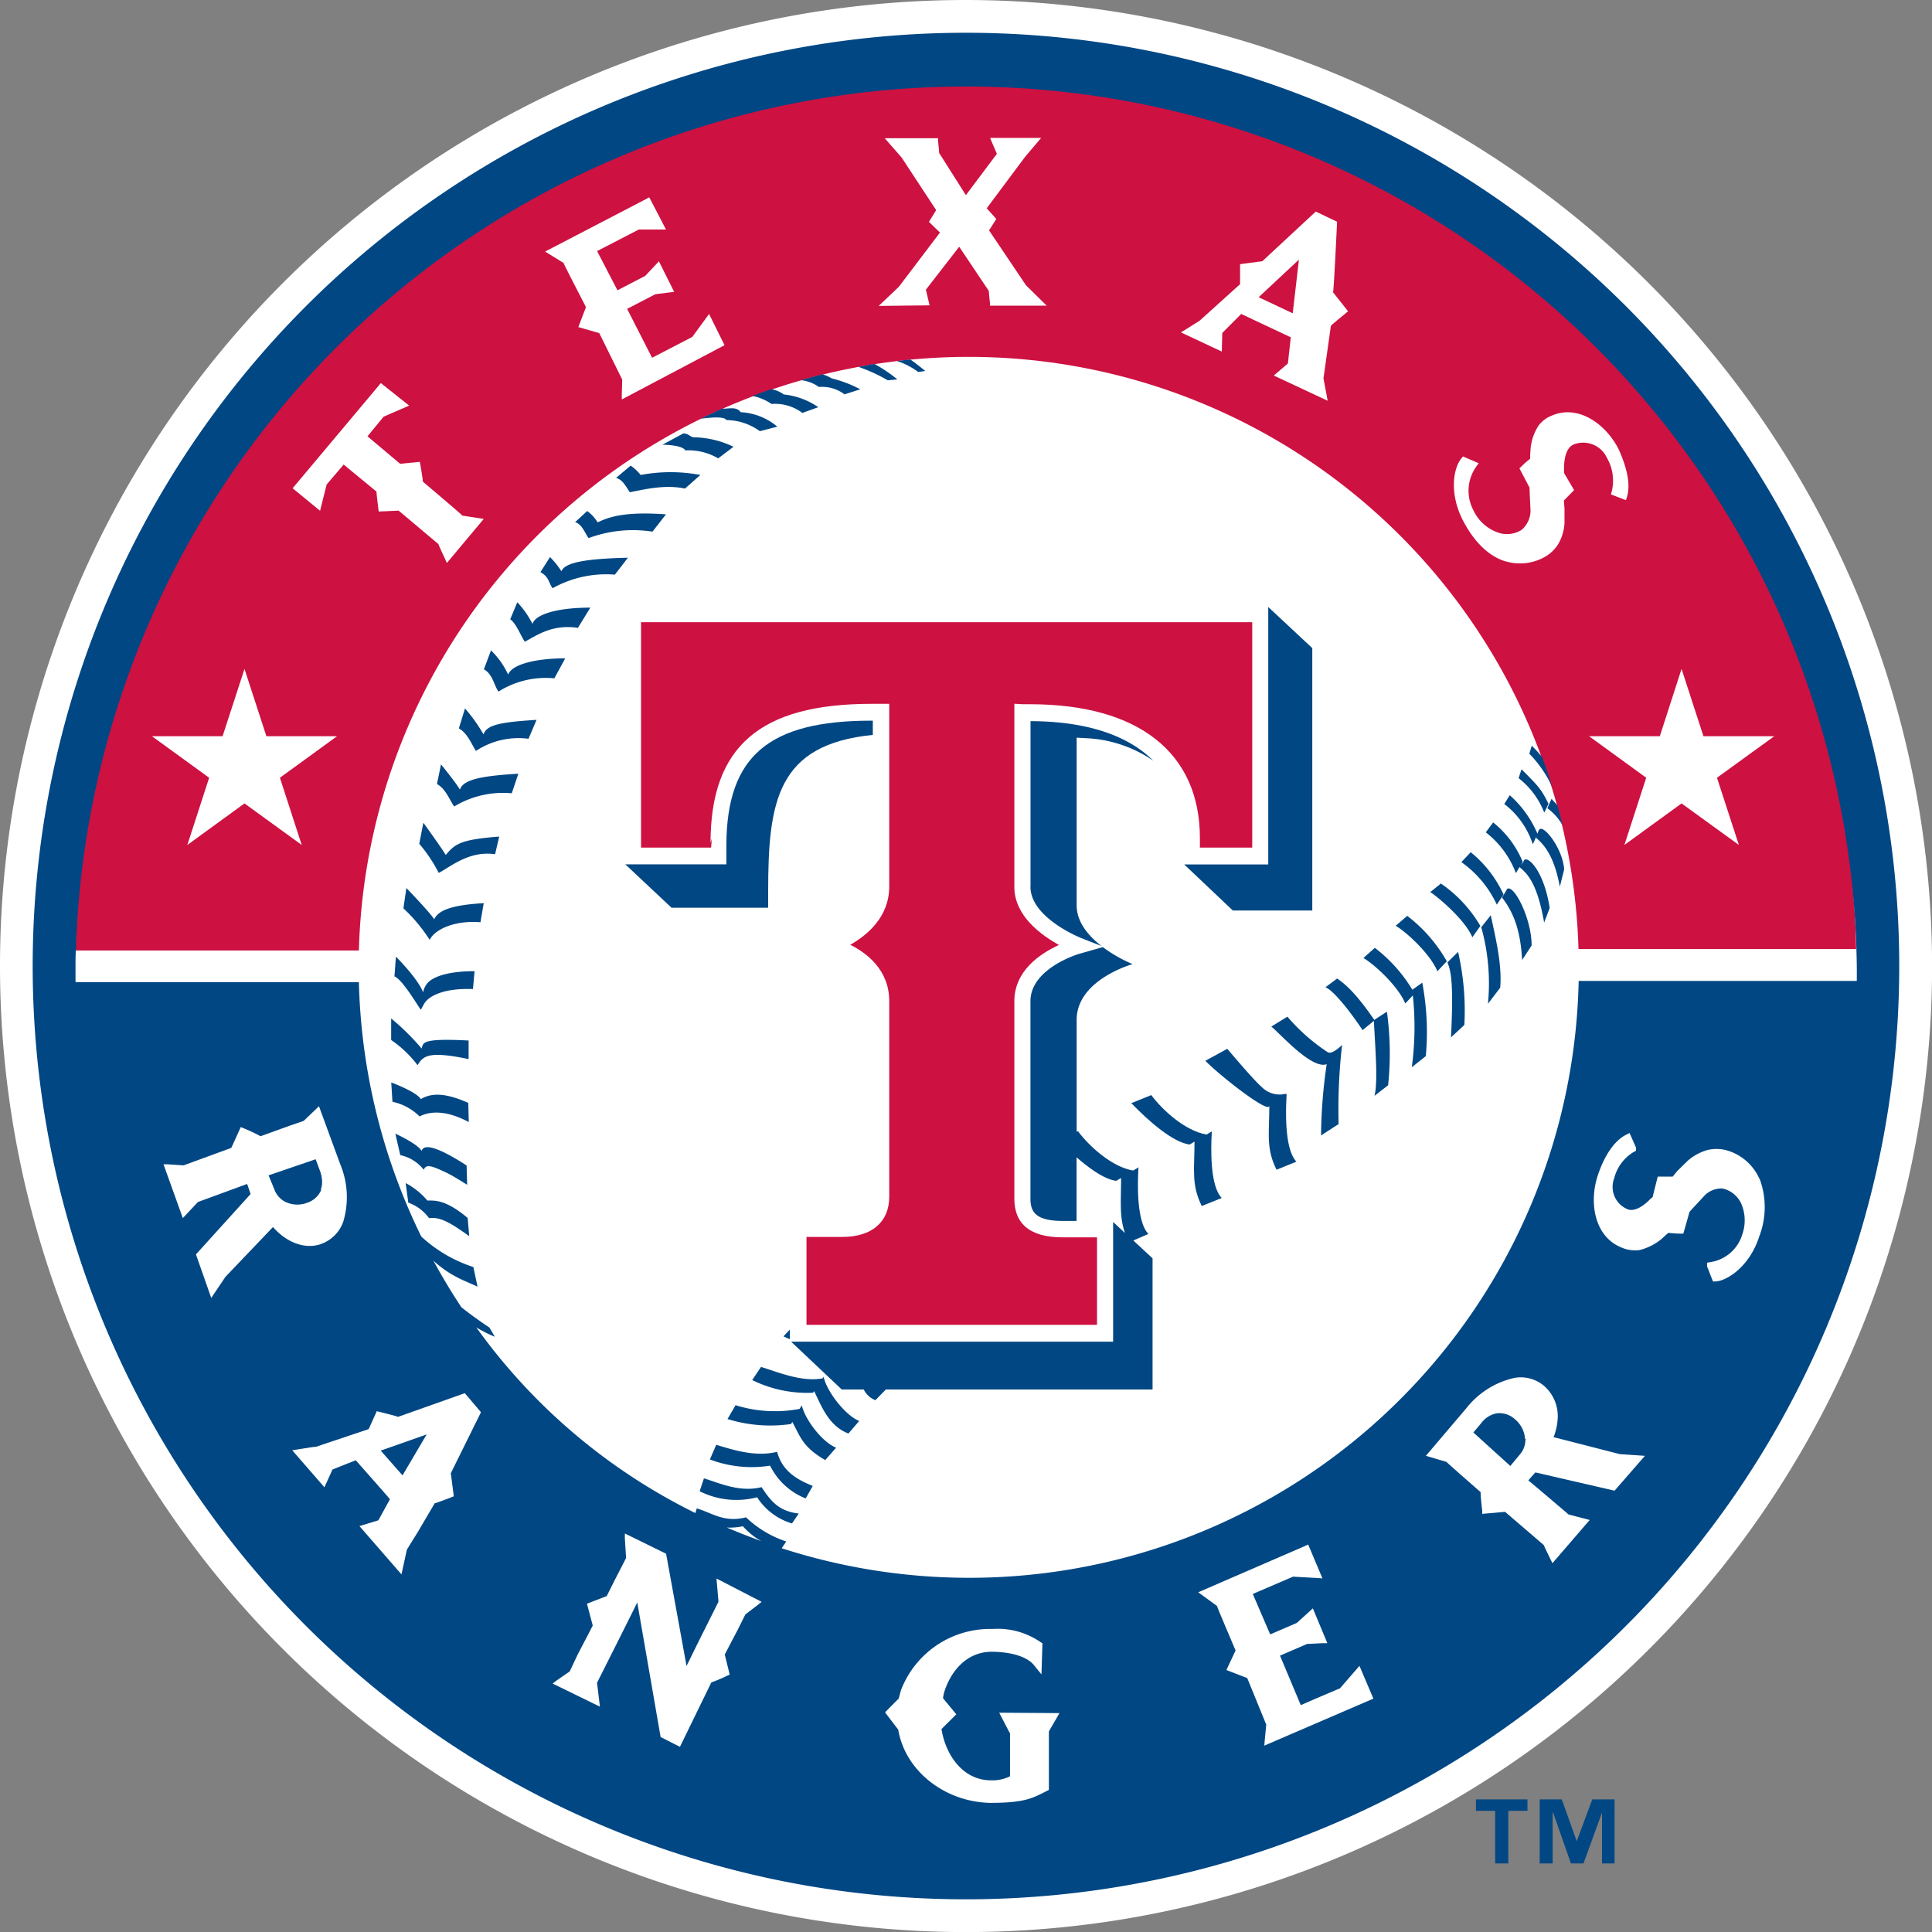 <svg xmlns="http://www.w3.org/2000/svg" viewBox="0 0 239.99 240"><rect x="0" y="0" width="239.99" height="240" fill="#808080" stroke="none"/><defs><style>.cls-1{fill:#fff;}.cls-2{fill:#cd1141;}.cls-3{fill:#004784;}</style></defs><title>texas-rangers</title><g id="Layer_2" data-name="Layer 2"><g id="Layer_1-2" data-name="Layer 1"><path class="cls-1" d="M120,0A120,120,0,1,0,240,120,120.14,120.14,0,0,0,120,0"/><path class="cls-1" d="M230.64,120c0-.69,0-1.38,0-2.07H196.08a75.78,75.78,0,0,0-151.5.18l-35.19,0c0,.66,0,1.29,0,1.91,0,.19,0,.36,0,.56,0,.5,0,1,0,1.49h35.2a75.78,75.78,0,0,0,151.52-.18h34.51c0-.49,0-1,0-1.48,0-.12,0-.25,0-.37"/><path class="cls-2" d="M120,9.35A110.77,110.77,0,0,0,9.39,118.07h0l35.19,0a75.78,75.78,0,0,1,151.5-.18h34.51c0,.69,0,1.38,0,2.07h0A110.77,110.77,0,0,0,120,9.35"/><path class="cls-3" d="M120,4.07A115.93,115.93,0,1,0,235.92,120,115.93,115.93,0,0,0,120,4.07M90.28,189.75a8,8,0,0,0,2-.16,9,9,0,0,0,2.29,1.85C93.16,190.92,91.72,190.36,90.28,189.75Zm140.37-69.39c0,.51,0,1,0,1.49H196.1a75.72,75.72,0,0,1-99,70.47l.57-.84a13.15,13.15,0,0,1-5-3c-2.74.7-4.22-.56-6.12-1.11l-.17.58a73.35,73.35,0,0,1-27.22-23.07,15.22,15.22,0,0,0,2.31,1.17l-.67-1.14s-1.93-1.27-3.49-2.53c-1.25-1.88-2.4-3.81-3.47-5.77,2.24,2,3.78,2.41,5.48,3.22l-.52-2.44a17.43,17.43,0,0,1-6.47-3.79A76,76,0,0,1,44.58,122H9.38c0-.49,0-1,0-1.49,0-.2,0-.37,0-.56,0,0,0,0,0,0,0-.64,0-1.28.05-1.93A110.64,110.64,0,0,1,230.65,120h0C230.64,120.12,230.65,120.25,230.65,120.36Z"/><path class="cls-1" d="M39.89,154.52a4.52,4.52,0,0,0,2.75-2.77,10.59,10.59,0,0,0-.36-7.09l-2.66-7.25-.41.4-1.48,1.42s-1.79.62-1.79.62l-3.57,1.29a22.42,22.42,0,0,0-2.13-1l-.33-.14s-1.06,2.34-1.18,2.59l-5.93,2.17s-1.93-.13-1.93-.13l-.56,0,2.4,6.68,1.88-2s4.78-1.75,6.11-2.24l.43,1.25-6.79,7.5,1.9,5.41L28,158.61l5.91-6.19c1.68,1.93,4,2.82,6,2.1m0-6.73a2.86,2.86,0,0,1-1.77,1.62,3.41,3.41,0,0,1-2.76-.15h0a2.79,2.79,0,0,1-1.3-1.52L33.36,146l5.85-2,.55,1.48a4,4,0,0,1,.25,1.32A2.58,2.58,0,0,1,39.84,147.79Z"/><path class="cls-1" d="M57.31,173.21,49.44,176c0-.05-2.34-.63-2.34-.63l-.3-.07-1,2.22-6.56,2.2,0,0c-.29,0-.83.1-2,.28l-.94.15,4,4.6,1-2.21c.22-.09,2.51-1,2.89-1.15.29.34,4,4.51,4.25,4.84L47,188.85l-2.35.72,5.22,6s.67-3.05.67-3.07,1.35-2.18,1.35-2.18L54,186.73c0,.06,2.09-.75,2.09-.75l.28-.11S56,183,56,183s3.64-7.36,3.64-7.36l.1-.22-2-2.36M53,178.18,50,183.27l-2.71-3.08C48.08,179.93,51.66,178.65,53,178.18Z"/><path class="cls-1" d="M89.23,199s-2.67,5.34-2.67,5.34l-1.28,2.61C84.93,205,82.74,193,82.74,193l-5.12-2.51,0,.63s.15,2.39.15,2.41-1.4,2.73-1.4,2.73l-1,2-2.46.95s.71,2.68.72,2.7-1.86,3.59-1.86,3.59l-1,2.12s-1.64,1.14-1.64,1.14l-.48.37L74.52,212s-.35-2.94-.36-2.95,3.71-7.35,5-10c.34,1.95,2.9,16.72,2.9,16.72l2.4,1.22,3.9-8a19.85,19.85,0,0,0,2-.85l.28-.13s-.6-2.45-.61-2.47,1.56-3,1.56-3l1-2s1.57-1.2,1.57-1.2l.45-.36L89,196.08s.25,2.88.25,2.89"/><path class="cls-1" d="M125.46,215.23s0,1.83,0,1.83v3.59a4.91,4.91,0,0,1-2.34.5c-3.57,0-5.67-3.22-6.17-6.37l1.61-1.6.23-.23-1.65-2c0-.08.11-.62.11-.62.73-2.52,2.72-5.23,6.09-5.15,2.44.05,4.25.64,5.1,1.66l.3.38.63.77.12-3.86-.25-.16a9.32,9.32,0,0,0-5.91-1.62A11.85,11.85,0,0,0,111.9,210s-.26,1-.27,1-1.47,1.48-1.47,1.48l-.22.23,1.64,2.15c.86,5.14,5.82,9,11.46,9.09,4,0,5.11-.54,6.46-1.21l.79-.4s0-7.22,0-7.25,1-1.74,1-1.74l.31-.55-7.48-.05,1.28,2.47"/><path class="cls-1" d="M166.4,209.74s-3.13,1.33-3.13,1.33l-1.69.74L159,205.66l3.36-1.45s2-.1,2-.1l.52,0-1.8-4.32-2,1.81-3.25,1.4-.06,0-2.15-5,5-2.15,3.65.21-1.77-4.2-.49.22-13.17,5.71,2.32,1.69c0,.1,2.14,5.1,2.32,5.54l-1.14,2.43,2.59,1c.11.26,2.36,5.76,2.36,5.78s-.19,2-.19,2l-.05.61L170.6,211l-1.73-4.07-2.47,2.85"/><path class="cls-1" d="M193,178.49a7.57,7.57,0,0,0,.5-2.39,5,5,0,0,0-1.62-3.88,4.48,4.48,0,0,0-3.76-1.06,10.51,10.51,0,0,0-6,3.8l-5,5.88,2.57.76h0c0,.06,4.19,3.71,4.23,3.75s0,0,0,.12c0,.48.2,2.22.2,2.22l0,.36,2.84-.25,4.81,4.13c0,.06.82,1.74.82,1.74l.25.51,4.63-5.37-2.62-.68s-3.89-3.33-5-4.23c.17-.22.7-.81.87-1l9.84,2.27,3.77-4.33-3.12-.21-8.3-2.13m-3.43.36a2.76,2.76,0,0,1-.7,1.83l-1.17,1.41-4.59-4.16,1-1.19a3.1,3.1,0,0,1,1.91-1.19,2.84,2.84,0,0,1,2.27.75,3.47,3.47,0,0,1,1.24,2.49A.13.13,0,0,1,189.61,178.85Z"/><path class="cls-1" d="M218.53,146.38a6.36,6.36,0,0,0-4.08-3.5,4.86,4.86,0,0,0-2.45,0h0a6.43,6.43,0,0,0-2.37,1.32l-1.27,1.25-.59.71-1.85,0s-.6,2.38-.62,2.49-.23.22-.23.22c-1.44,1.5-2.38,1.51-2.82,1.37a3,3,0,0,1-1.74-3.87,5.35,5.35,0,0,1,2.42-3.27l.29-.15v-.41l-.8-1.8-.49.25c-1.39.73-2.62,2.51-3.45,5-1.12,3.36-.45,7.66,3,9a4.26,4.26,0,0,0,2.14.3,6.81,6.81,0,0,0,2.81-1.42l.57-.52.25-.21a12,12,0,0,0,1.57.1h.28s.77-2.7.77-2.71,1.85-2,1.85-2a2.9,2.9,0,0,1,2.3-.89,3.39,3.39,0,0,1,2.23,1.78,5.22,5.22,0,0,1,.19,3.87,4.91,4.91,0,0,1-3.93,3.48l-.46.08,0,.46.73,1.87.39,0c1.53-.15,4.22-2,5.36-5.59a10.09,10.09,0,0,0,.06-7.13"/><path class="cls-1" d="M57.44,64.05c0-.07-4.84-4.15-4.91-4.22v0c0-.33-.32-2.13-.32-2.13l-.06-.33-2.45.24-4.05-3.41,2-2.44s2.61-1.13,2.61-1.13l.56-.25L47.3,47.58l-.22.28L36.35,60.65l3.41,2.8s.81-3.27.82-3.27,1.57-1.84,2.11-2.47l4.07,3.35c0,.26.28,2.48.28,2.48l2.48-.11,4.93,4.15c0,.07.82,1.82.82,1.82l.24.53,4.58-5.47-2.65-.41"/><path class="cls-1" d="M72.78,38.17l-.94,2.46,2.6.75,2.85,5.77S77.24,49,77.24,49v.62L90,42.88,88.08,39,86,41.85S81.86,44,81,44.44L77.9,38.37l3.5-1.82s1.82-.23,1.82-.23l.52-.07-1.89-3.79-1.7,1.81s-2.68,1.38-3.45,1.79l-2.53-4.87c.58-.29,5.16-2.68,5.18-2.68s2.78,0,2.78,0l.6,0-2.08-4-.33.18L67.71,31.25,70,32.66c0,.09,2.42,4.79,2.8,5.51"/><path class="cls-1" d="M151.82,41.37,154.18,39l6.16,2.9c-.05.44-.33,3-.36,3.25l-1.75,1.5,6.69,3.13L164.4,47s.91-6.44.92-6.52,1.87-1.59,1.87-1.59l.26-.23-1.86-2.35c.09,0,.49-8.52.49-8.52v-.25l-2.63-1.26-.19.17-6.46,6s-2.44.32-2.44.32l-.32.05s0,2.19,0,2.48L149,39.85l-1.74,1.09-.57.35,5.08,2.38s.05-2,.06-2.3m4.52-4.45,5-4.67c-.16,1.43-.67,5.88-.77,6.67Z"/><path class="cls-1" d="M187,69.72a6.25,6.25,0,0,0,4.89-.54,4.63,4.63,0,0,0,1.71-1.66,5.89,5.89,0,0,0,.74-2.53l0-1.81s-.06-.75-.08-1l1.27-1.3-1.25-2.13a.35.35,0,0,0,0-.13v-.42c0-1.6.43-2.68,1.22-3a3.25,3.25,0,0,1,4.11,1.67,5.69,5.69,0,0,1,.59,4.22l-.1.32,1.87.72.12-.37c.62-2-.4-4.54-1-5.9-1.54-3.12-5-5.67-8.31-4.24a3.78,3.78,0,0,0-1.66,1.24,6.35,6.35,0,0,0-1,2.94l-.05.79s0,.35,0,.4a10.68,10.68,0,0,0-1.13,1l-.2.19L190,60.58v.08c0,.45.12,2.72.12,2.72A3.17,3.17,0,0,1,189,65.83a3.43,3.43,0,0,1-2.71.39,5.26,5.26,0,0,1-3.25-2.81,5.16,5.16,0,0,1,.37-5.49l.27-.38-1.95-.84-.18.21c-1.11,1.37-1.46,4.5.12,7.63,1.39,2.73,3.22,4.53,5.3,5.18"/><path class="cls-1" d="M115,36l4.15-5.35,3.68,5.49v0c0,.24.14,1.51.14,1.51l0,.32h7.05l-2.57-2.53-4.59-6.82.9-1.42-1.19-1.33,4.76-6.38,2-2.36h-6.34l.21.51s.51,1.17.63,1.47l-3.85,5.13L116.66,19v0c0-.24-.14-1.51-.14-1.51l0-.32H109.9l2.1,2.4s3.66,5.57,4.29,6.53l-.9,1.46,1.37,1.33-5.11,6.74-1.81,1.72-.69.65,6.32-.07s-.39-1.64-.45-1.92"/><polyline class="cls-1" points="208.88 83.09 211.6 91.45 220.4 91.45 213.28 96.61 216 104.96 208.88 99.8 201.78 104.96 204.49 96.61 197.39 91.45 206.18 91.45"/><polyline class="cls-1" points="30.37 83.09 33.09 91.45 41.87 91.45 34.77 96.61 37.48 104.96 30.37 99.8 23.27 104.96 25.98 96.61 18.87 91.45 27.65 91.45"/><path class="cls-3" d="M189.74,224.94h-2.38v6.53h-1.63v-6.53h-2.39v-1.42h6.4m10.86,7.95H199v-6.32h0l-2.3,6.32h-1.56l-2.22-6.32h-.05v6.32h-1.61v-7.95H194l1.86,5.19h0l1.93-5.19h2.77v7.95Z"/><path class="cls-3" d="M114.94,46.08s-1.08-.88-1.85-1.42c-.56.05-1.12.12-1.67.19a8.79,8.79,0,0,1,2.64,1.36"/><path class="cls-3" d="M111.47,47.13a18.77,18.77,0,0,0-2.84-1.92c-.68.1-1.34.24-2,.36a20.73,20.73,0,0,1,3.65,1.67"/><path class="cls-3" d="M104.86,49l2-.64A15.2,15.2,0,0,0,103.3,47a4.74,4.74,0,0,0-1.12-.5c-.91.23-1.8.48-2.7.73a4.52,4.52,0,0,1,2.24.84,4.63,4.63,0,0,1,3.14.88"/><path class="cls-3" d="M99.65,51.3l2-.72A9.22,9.22,0,0,0,97.36,49a3.56,3.56,0,0,0-1.57-.65c-.78.27-1.55.54-2.33.83a6.56,6.56,0,0,1,2.38,1,5.66,5.66,0,0,1,3.81,1.1"/><path class="cls-3" d="M90.26,52.18a7.19,7.19,0,0,1,4.13,1.38L96.56,53A7.71,7.71,0,0,0,92,51.2c-.52-.77-1.61-.37-2.3-.45L87.06,52c.35,0,2.92-.44,3.2.22"/><path class="cls-3" d="M89.21,56.94l1.9-1.44a11.67,11.67,0,0,0-5-1.18c-.6-.21-.52-.41-1.21-.49l-2.61,1.41c.33,0,2.53.07,2.83.71a7.25,7.25,0,0,1,4.11,1"/><path class="cls-3" d="M78.2,61.15c1.77-.33,4.36-1,6.89-.46L87,59a20,20,0,0,0-7.42,0,5.64,5.64,0,0,0-1.24-1.16l-1.81,1.52c.86.27,1.16,1,1.68,1.74"/><path class="cls-3" d="M73.12,66.84a15.86,15.86,0,0,1,7.93-.8l1.68-2.15c-4.93-.36-7,.27-8.49,1a4.89,4.89,0,0,0-1.3-1.41l-1.5,1.38c.87.27,1.15,1.25,1.68,2"/><path class="cls-3" d="M69.76,71a10,10,0,0,0-1.44-1.8l-1.19,1.87c1.09.6,1,1.3,1.51,2a13.64,13.64,0,0,1,7.74-1.69L78,69.28c-5.1.12-7.92.56-8.28,1.74"/><path class="cls-3" d="M66.15,77.51a11.55,11.55,0,0,0-1.89-2.7l-.88,2.11c.79.59,1.27,2,1.81,2.79,1.47-.76,3.36-2.2,6.6-1.72l1.54-2.51c-4.13,0-6.81.84-7.18,2"/><path class="cls-3" d="M63.12,83.79a10.17,10.17,0,0,0-2.13-3l-.88,2.35c1.1.6,1.28,2.06,1.81,2.77a11,11,0,0,1,6.94-1.65l1.35-2.48c-4,0-6.74.86-7.09,2.05"/><path class="cls-3" d="M60.11,91.31A20.39,20.39,0,0,0,57.76,88L57,90.48c1.09.61,1.59,2,2.12,2.8a9.57,9.57,0,0,1,6.53-1.51l1-2.35c-5,.31-6.25.72-6.62,1.89"/><path class="cls-3" d="M57.12,98.07c-.52-.9-2.34-3.12-2.34-3.12l-.5,2.44c1.11.61,1.6,2.06,2.14,2.79a11.73,11.73,0,0,1,7.15-1.64l.82-2.43c-4.79.28-6.88.76-7.27,2"/><path class="cls-3" d="M55.37,106.2c-.53-.89-2.78-4-2.78-4l-.51,2.61a18.94,18.94,0,0,1,2.42,3.62c1.46-.75,3.76-2.79,7-2.32l.51-2.19c-4.74.36-5.49.89-6.64,2.29"/><path class="cls-3" d="M53.38,116.73c.63-1.25,3-2.43,6.3-2.17l.41-2.37c-3.89.22-5.64.86-6.15,2-.57-.89-3.46-3.88-3.46-3.88l-.37,2.52a20.1,20.1,0,0,1,3.27,3.93"/><path class="cls-3" d="M52.27,125.41c.13-.13.29-.58.61-1,.59-.7,2.26-1.69,5.87-1.55l.2-2.22c-4.15,0-5.49,1.06-5.84,1.47a2.43,2.43,0,0,0-.55,1.16c-.64-1.71-3.38-4.44-3.38-4.44L49,121.28c1,.43,2.73,3.4,3.26,4.13"/><path class="cls-3" d="M58.23,139.34,58.17,137c-3.14-1.4-4.74-1.15-5.9-.47-.52-.91-3.67-2.07-3.67-2.07l.15,2.4a6.8,6.8,0,0,1,3.37,1.82c1.46-.75,3.54-.68,6.11.7"/><path class="cls-3" d="M51.91,132.26c.67-1.13,1.44-1.72,6.3-.7l0-2.31c-5.73-.29-5.65.23-5.83,1a30.59,30.59,0,0,0-3.79-3.74l0,2.68a13.91,13.91,0,0,1,3.26,3.1"/><path class="cls-3" d="M52.66,145.27c.28-.75,1.19-.33,2.37.2s1.84,1,3,1.7l-.07-2.4c-2.63-1.69-5.22-3-5.59-1.81-.51-.89-3.26-2.14-3.26-2.14l.61,2.67a5,5,0,0,1,2.89,1.78"/><path class="cls-3" d="M53.29,151.32c1.25-.16,2.35.32,5,2.24l-.2-2.27c-2.73-2.29-4.06-2.16-5-2.16a9.18,9.18,0,0,0-2.7-2.17l.33,2.43a5.47,5.47,0,0,1,2.58,1.93"/><path class="cls-3" d="M164.92,130.7a23.8,23.8,0,0,1-5-4.41l-2,1.23c.91.67,5,5.38,6.88,4.67a63.5,63.5,0,0,0-.7,8.85l2.18-1.41a70.18,70.18,0,0,1,.43-9.83c.08-.08-1.23,1.27-1.77.9"/><path class="cls-3" d="M170.71,126.69c-2.05-3-3.42-4.33-4.61-5.14l-1.46,1.09c.62.18,2.27,1.83,4.62,5.32l1.4-1.15c.2,3.87.51,7.55.08,9.31l1.69-1.31a37.93,37.93,0,0,0-.15-9.14"/><path class="cls-3" d="M94.6,184.73c-2.75.69-5.28-.53-7.16-1.09l-.53,1.6a10.2,10.2,0,0,0,7.14.75,7.78,7.78,0,0,0,4.33,3.25l.84-1.23c-2.51-.29-3.49-1.58-4.62-3.28"/><path class="cls-3" d="M96.53,180.34c-2.76.7-5.66-.31-7.56-.87l-.79,1.82a14.6,14.6,0,0,0,7.48.77,8.31,8.31,0,0,0,4.42,4.07l.88-1.55c-2-.8-3.79-1.85-4.43-4.24"/><path class="cls-3" d="M99.62,174.55l-.3.46a16.35,16.35,0,0,1-7.95-.46l-1,1.72a17.91,17.91,0,0,0,7.89.62l.16-.26c1.07,2,1.34,3.13,4.09,4.74l1.35-1.54c-1.74-.7-3.86-3.5-4.27-5.28"/><path class="cls-3" d="M102.33,171l-.16.22c-2.63.5-5.76-.87-7.64-1.42l-1.09,1.63A15.44,15.44,0,0,0,101,173l.14-.19c1,2.13,1.91,4.36,4.25,5.26l1.34-1.56c-1.73-.69-4-3.64-4.41-5.43"/><path class="cls-3" d="M97.32,166l.79.36v-1.2"/><path class="cls-3" d="M142.65,153.28c-1.42-1.49-1.37-5.89-1.23-8.27l-.65.39c-2.66-.43-5.53-3.08-6.86-4.88l-.17.06V126.69c0-5,6.95-6.93,6.95-6.93a17.71,17.71,0,0,1-3.7-2.11l-2.81.8c-.07,0-6.18,1.79-6.18,5.93V148.9c0,1.66.68,2.76,4,2.76h1.73c0-.15,0-.31,0-.48v-7.42c1.74,1.51,3.55,2.76,4.93,2.92l.6-.35c0,3-.23,4.74.48,6.83l-1.47-1.37v14.87h-40l6.29,5.94h2.73a2.74,2.74,0,0,0,1.45,1.33l1.3-1.33h33.13V156.31l-2.39-2.22"/><path class="cls-3" d="M150.53,140.54l-.65.39c-2.66-.44-5.53-3.08-6.87-4.9l-2.48,1c2.25,2.34,5.23,4.9,7.25,5.14l.6-.36c0,3.52-.42,5.31.9,8l2.48-1c-1.43-1.48-1.37-5.89-1.23-8.27"/><path class="cls-3" d="M159.83,136l-.09-.14a3.13,3.13,0,0,1-3-.82c-1-.85-4.29-4.76-4.29-4.76l-2.72,1.49c1.57,1.62,6.73,5.72,7.79,5.75l.15-.11c0,3.46-.42,5.24.9,7.89l2.47-1c-1.42-1.49-1.36-5.9-1.22-8.28"/><path class="cls-3" d="M175.44,122.94a18.66,18.66,0,0,0-4.66-5.2L169.36,119c1.42.83,4.33,3.53,5.2,5.65l.94-1a37.18,37.18,0,0,1-.13,8.92l1.74-1.38a32.75,32.75,0,0,0-.44-9.12"/><path class="cls-3" d="M179.8,119.54c.44,1.13.78,2.51.44,9.32l1.66-1.54a32.71,32.71,0,0,0-.78-9.08"/><path class="cls-3" d="M184,115.18a25.92,25.92,0,0,1,.83,9.51l1.52-2c.27-2.88-.64-6.47-1.17-9"/><path class="cls-3" d="M187.18,110.49l-.6,1c1.67,2.14,2.31,4.55,2.5,7.76l1.18-1.81c0-3.36-2.25-7.73-3.08-7"/><path class="cls-3" d="M189.24,107.06l-.33.39.24-.39a12.32,12.32,0,0,0-3.67-4.9l-.92,1.23a11.48,11.48,0,0,1,3.74,5.07l.45-.75c.77.67,2.16,1.67,3.06,6.89l.69-1.81c-.76-5-3.08-6.83-3.26-5.73"/><path class="cls-3" d="M191.13,103.14l-.15.42a13.45,13.45,0,0,0-3.44-4.78l-.68,1.09a10.31,10.31,0,0,1,3.54,5l.43-.92,0,.14c1,.86,2.22,2.24,2.93,6.05l.54-2.15c-.21-2.76-2.76-5.81-3.13-4.86"/><path class="cls-3" d="M174.78,113.79,173.37,115c1.41.83,4.31,3.53,5.18,5.65l1.17-1.24a18.65,18.65,0,0,0-4.94-5.66"/><path class="cls-3" d="M179,109.74l-1.33,1.07c1,.65,4.36,3.49,5.22,5.62l1-1.41a16.47,16.47,0,0,0-4.92-5.28"/><path class="cls-3" d="M185.93,112.37l.84-1.25a14.56,14.56,0,0,0-4.08-5.26l-1.16,1.23a13.38,13.38,0,0,1,4.4,5.28"/><path class="cls-3" d="M191.83,100.93l.52-1.08C191.46,98,191,97.56,189,95.56l-.36,1.1a10.06,10.06,0,0,1,3.18,4.27"/><path class="cls-3" d="M192.21,100.39a7.09,7.09,0,0,1,1.87,2.08c-.18-.81-.4-1.61-.61-2.41l-.74-.83"/><path class="cls-3" d="M191.53,94a15.89,15.89,0,0,0-1.26-1.37l-.3,1a14.47,14.47,0,0,1,2.84,4.12c-.39-1.28-.82-2.54-1.28-3.79"/><polyline class="cls-3" points="147.1 107.38 153.14 113.1 163.01 113.1 163.01 80.51 157.54 75.4 157.54 107.38"/><path class="cls-3" d="M128,110.15c0,3.86,6.21,6.33,6.27,6.36l2.55,1c-1.59-1.24-3.08-2.94-3.08-5.07V91.63l1,.06a16,16,0,0,1,8.53,2.81c-3.18-3.17-8.29-4.9-15.26-4.92v20.57"/><path class="cls-3" d="M108.23,89.52c-12.74,0-17.93,4.41-18,15.36v2.49H77.68l5.74,5.39h12v-2c0-11.21,1.1-18.29,13-19.47V89.52h-.16"/><path class="cls-2" d="M126,148.89V124.38c0-3.84,3.27-5.95,5.54-7-2.25-1.25-5.54-3.63-5.54-7.21V87.42l1.07.06.92,0c13.39,0,21.06,6,21.06,16.62v1.19h6.5v-28H79.63v28h8.7l.1-1.15-.17.58c0-12,6.16-17.29,20-17.29h2.2v22.67c0,3.88-2.82,6.1-4.84,7.26,2,1,4.84,3.09,4.84,7v24.29c0,3.15-2.17,5-5.81,5h-4.47v10.92h36.09V153.7H132c-4,0-6-1.62-6-4.81"/></g></g></svg>